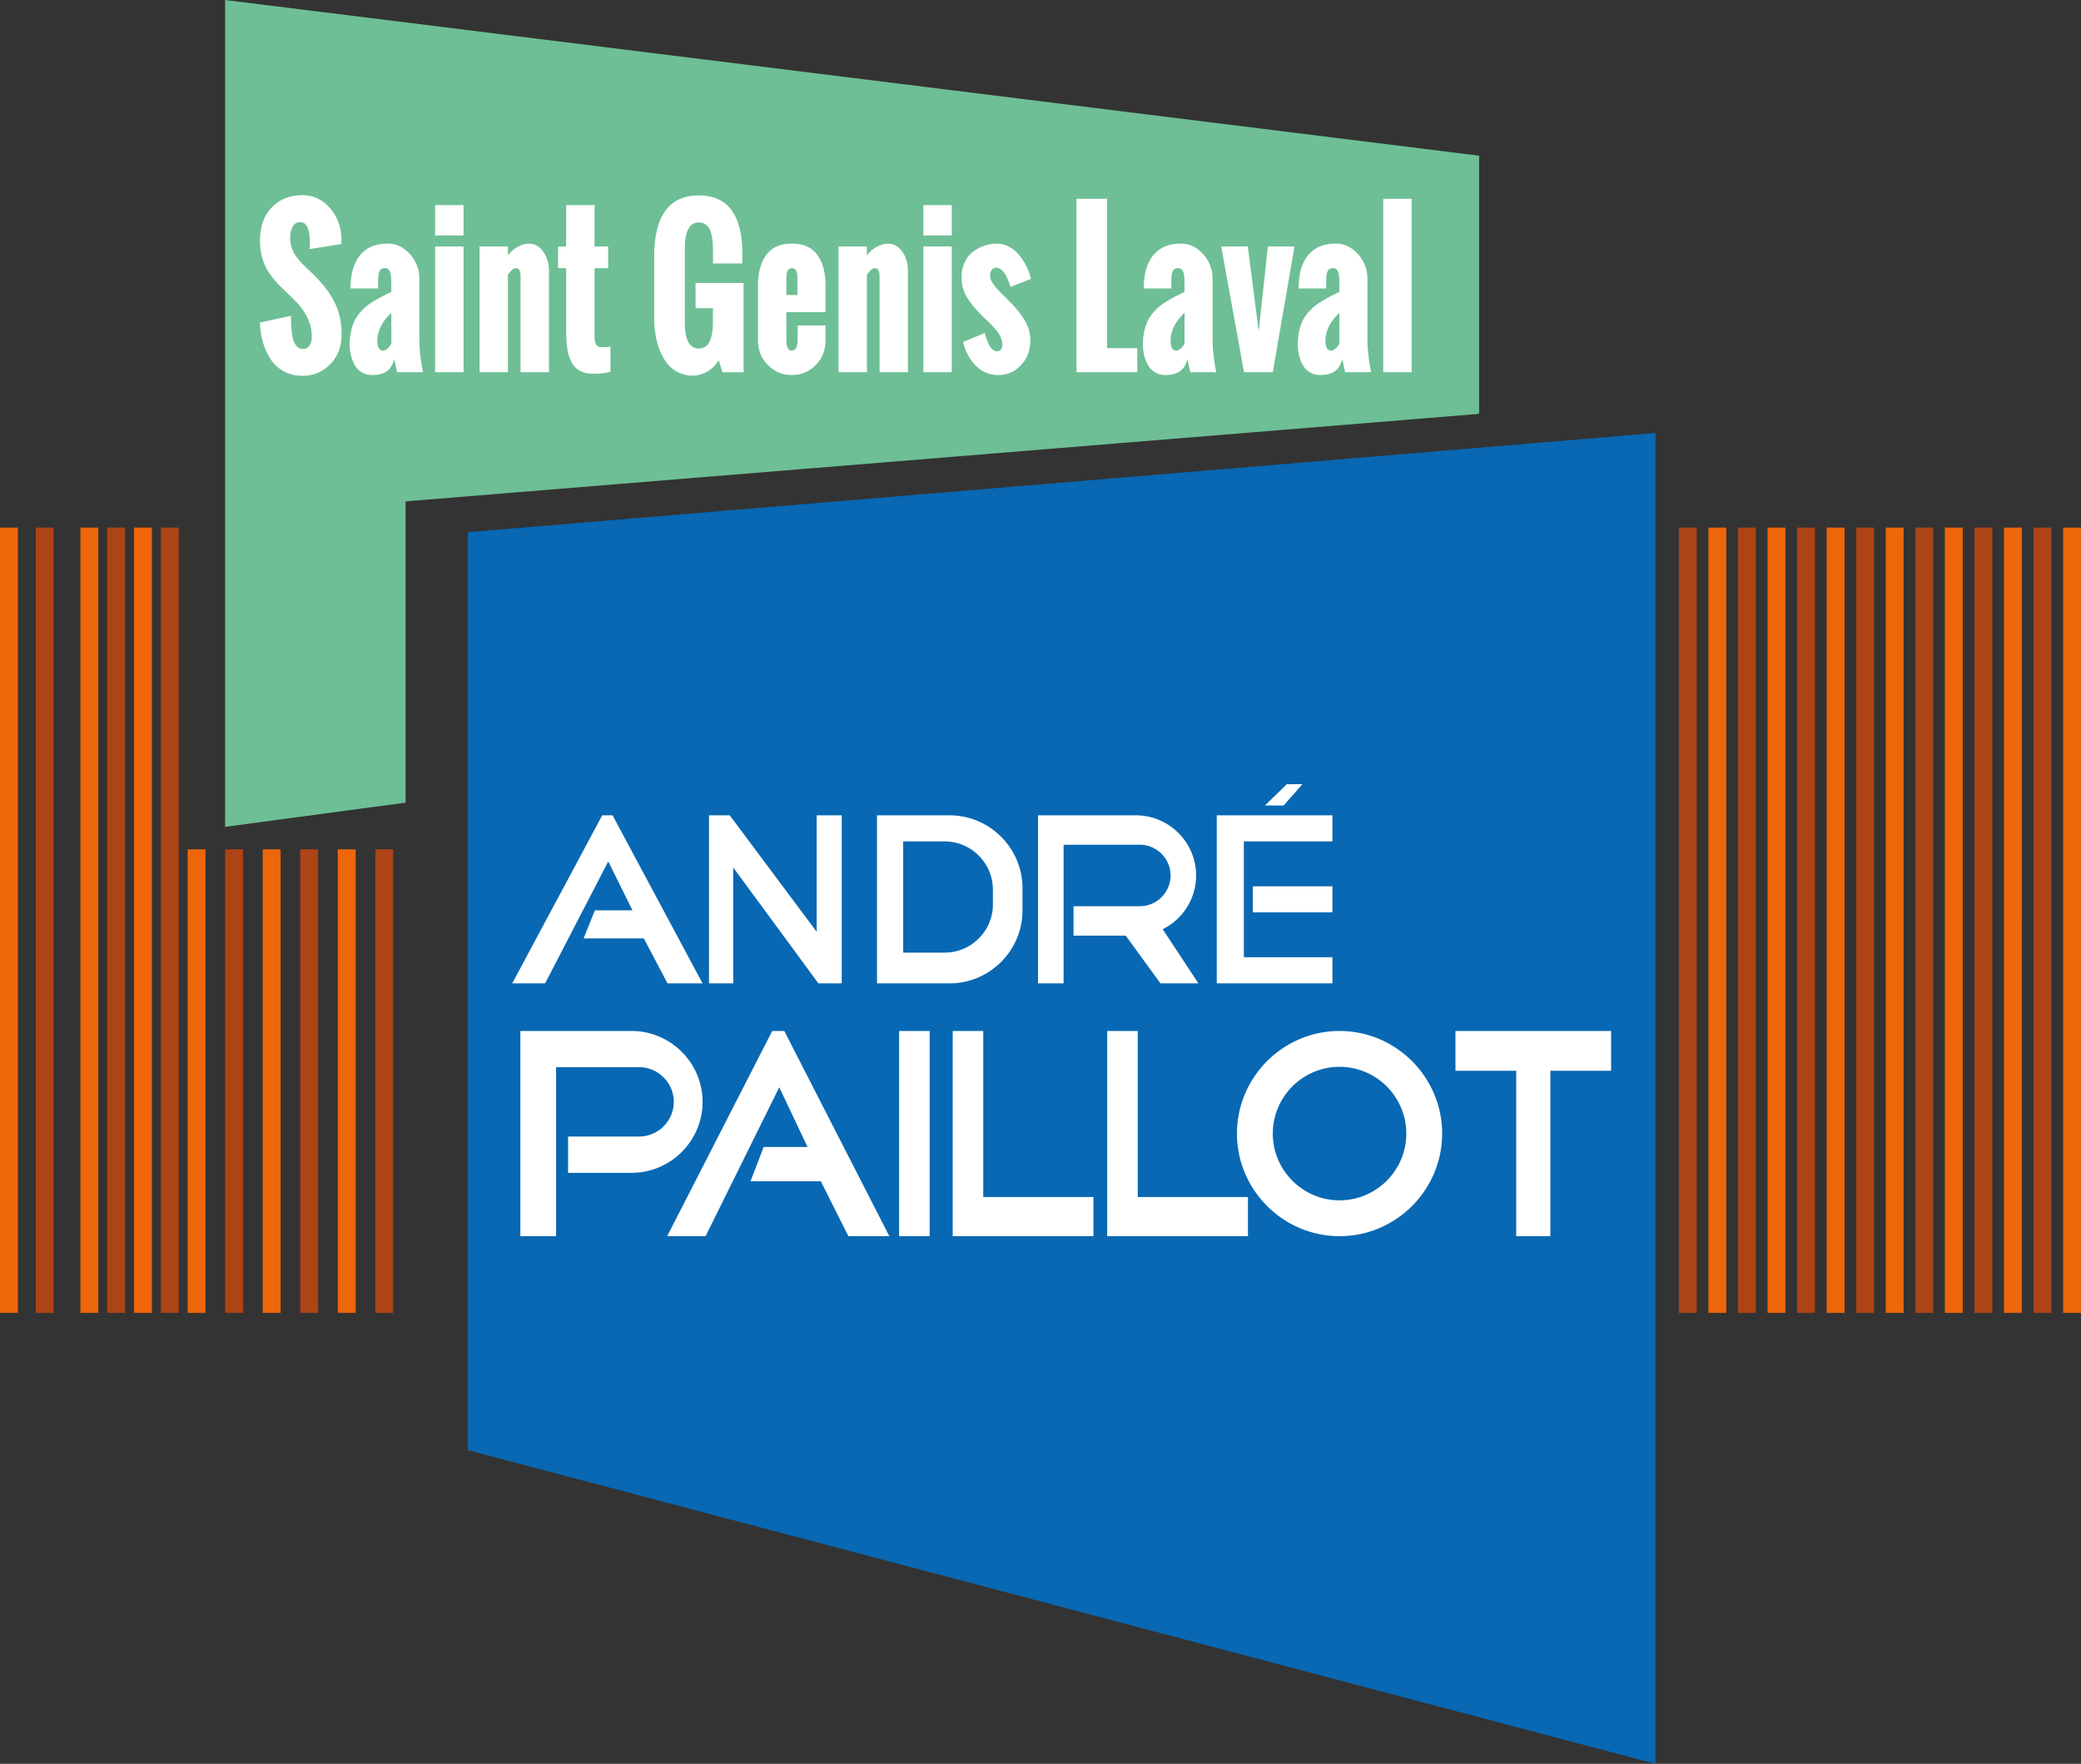 <svg xmlns="http://www.w3.org/2000/svg" width="600" height="508.509" viewBox="0 0 600 508.509"><rect x="0" y="0" width="600" height="508.509" fill="#333333" stroke="none"/><path fill="#6ebf95" d="M426.468 44.884v74.307l-.412.155-309.11 25.199V231.4L64.9 238.383V0z"/><path fill="#0868b3" d="M477.33 124.834V508.51l-342.424-90.437V153.434l256.109-21.386h.026z"/><path d="M0 378.506h5.153V152.102H0v226.404zm492.577 0h5.153V152.102h-5.153v226.404zm17.045 0h5.153V152.102h-5.153v226.404zm17.044 0h5.153V152.102h-5.153v226.404zm17.045 0h5.153V152.102h-5.153v226.404zm17.044 0h5.153V152.102h-5.153v226.404zm17.047 0h5.154V152.102h-5.154v226.404zm17.045-226.404v226.404H600V152.102h-5.153zM23.189 378.506h5.153V152.102H23.19v226.404zm15.46 0H43.8V152.102h-5.153v226.404zm15.459 0h5.153V244.858h-5.153v133.648zm21.642 0h5.154V244.858H75.75v133.648zm21.643 0h5.153V244.858h-5.153v133.648z" fill="#ed660a"/><path d="M484.055 378.506h5.153V152.102h-5.153v226.404zm17.045 0h5.153V152.102H501.1v226.404zm17.044 0h5.153V152.102h-5.153v226.404zm17.045 0h5.153V152.102h-5.153v226.404zm17.044 0h5.153V152.102h-5.153v226.404zm17.047 0h5.153V152.102h-5.153v226.404zm17.045-226.404v226.404h5.153V152.102h-5.153zM10.306 378.506h5.153V152.102h-5.153v226.404zm20.613 0h5.153V152.102h-5.153v226.404zm15.459 0h5.153V152.102h-5.153v226.404zm18.552 0h5.153V244.858H64.93v133.648zm21.642 0h5.154V244.858h-5.154v133.648zm21.643 0h5.153V244.858h-5.153v133.648z" fill="#ad4416"/><path d="M96.212 86.676a27.888 27.888 0 0 0-2.43-3.737c-.857-1.102-1.91-2.283-3.157-3.542-.34-.353-.915-.904-1.725-1.654a39.988 39.988 0 0 1-1.943-1.903 20.826 20.826 0 0 1-1.591-1.959 8.654 8.654 0 0 1-1.287-2.542 9.703 9.703 0 0 1-.425-2.918c0-1.185.243-2.213.728-3.084.486-.87 1.214-1.305 2.187-1.305.55 0 1.02.18 1.409.542.387.36.675.846.862 1.458s.32 1.223.4 1.834c.081.61.122 1.25.122 1.916 0 .278-.013.636-.037 1.07-.024.436-.036.756-.036.96l9.133-1.446v-.833l.024-.36c0-3.558-1.084-6.596-3.254-9.114-2.17-2.52-4.802-3.78-7.895-3.78-3.725 0-6.713 1.182-8.964 3.543-2.25 2.361-3.376 5.57-3.376 9.627 0 1.39.142 2.705.425 3.945.283 1.242.623 2.303 1.02 3.182.396.88.947 1.793 1.652 2.737.705.944 1.316 1.695 1.834 2.25.519.556 1.214 1.25 2.089 2.085l2.745 2.667c3.45 3.463 5.174 6.946 5.174 10.447 0 2.556-.874 3.833-2.623 3.833a2.16 2.16 0 0 1-1.518-.596 4.04 4.04 0 0 1-.997-1.473c-.235-.584-.421-1.334-.558-2.251a24.116 24.116 0 0 1-.256-2.541 65.274 65.274 0 0 1-.047-2.696l-8.964 1.972c.08 2.038.38 3.946.898 5.725.518 1.777 1.26 3.399 2.223 4.862s2.23 2.62 3.802 3.472c1.57.852 3.368 1.279 5.392 1.279 3.125 0 5.782-1.116 7.968-3.348 2.186-2.232 3.28-5.1 3.28-8.6 0-1.87-.19-3.611-.572-5.223a17.834 17.834 0 0 0-1.712-4.501zm24.705-6.224c0-2.778-.915-5.177-2.745-7.196-1.83-2.02-3.96-3.028-6.389-3.028-3.482 0-6.138 1.116-7.967 3.347-1.83 2.232-2.745 5.433-2.745 9.6h7.943v-2.056c0-.574.017-1.033.048-1.375.033-.342.106-.727.219-1.154.113-.425.312-.745.595-.959.283-.212.652-.32 1.106-.32.663 0 1.133.317 1.409.946.274.63.413 1.584.413 2.862v3.056c-1.103.52-2.017.968-2.746 1.347-.728.38-1.555.853-2.477 1.418-.923.565-1.68 1.11-2.272 1.64-.591.526-1.198 1.17-1.822 1.93s-1.11 1.552-1.456 2.376c-.349.824-.637 1.774-.863 2.848a16.97 16.97 0 0 0-.34 3.5c0 1.112.117 2.173.352 3.182a10.66 10.66 0 0 0 1.093 2.834 5.564 5.564 0 0 0 2.052 2.097c.875.519 1.895.778 3.061.778 1.588 0 2.915-.337 3.985-1.014 1.068-.676 1.838-1.857 2.307-3.542l.801 3.75h7.482c-.696-3.445-1.044-6.658-1.044-9.64V80.452zm-8.09 18.671c-.29.427-.51.732-.655.917-.146.185-.385.403-.717.653-.332.25-.668.375-1.008.375-.599 0-1.024-.264-1.276-.791-.25-.528-.376-1.163-.376-1.904 0-2.964 1.344-5.686 4.032-8.168v8.918zm12.633 8.197h8.186V71.06h-8.186v36.26zm0-39.426h8.186V59.14h-8.186v8.753zm22.652 9.599a1.173 1.173 0 0 1 .619-.181c.907 0 1.36.806 1.36 2.418v27.59h8.186V78.09c0-1.259-.215-2.477-.643-3.653-.43-1.176-1.086-2.168-1.968-2.973-.883-.806-1.883-1.209-3-1.209-1.183 0-2.32.306-3.413.917s-2.028 1.427-2.806 2.445V71.06h-8.186v36.26h8.186V79.202l.17-.222.195-.264a4.99 4.99 0 0 1 .218-.278c.113-.14.198-.237.255-.292l.255-.25c.114-.111.21-.19.292-.237.08-.045.174-.1.28-.166zm15.12 17.38c0 1.018.02 1.925.06 2.722.041.797.123 1.658.244 2.584.122.927.292 1.737.51 2.432.22.694.519 1.375.899 2.042a5.927 5.927 0 0 0 1.361 1.653c.526.435 1.174.782 1.942 1.041.77.26 1.632.39 2.588.39 2.38 0 4.105-.186 5.174-.556v-7.253c-.648.112-1.44.168-2.38.168-.826 0-1.4-.246-1.726-.736-.323-.49-.485-1.237-.485-2.237V77.312h3.935V71.06h-3.935V59.141h-8.186v11.92H160.9v6.25h2.333v17.561zm26.965 6c.566 1.465 1.267 2.738 2.101 3.821.834 1.083 1.895 1.955 3.183 2.612 1.287.657 2.716.986 4.286.986 1.458 0 2.875-.412 4.251-1.237s2.438-1.903 3.183-3.237l1.117 3.502h6.073V81.59h-13.846v7.253h5.004v4.001c0 5.094-1.344 7.64-4.032 7.64-2.705 0-4.057-2.454-4.057-7.362V71.534c0-4.927 1.352-7.392 4.057-7.392.712 0 1.328.176 1.846.529.518.352.914.787 1.19 1.306.276.518.494 1.18.657 1.986.16.805.263 1.537.303 2.195.04.657.06 1.422.06 2.293v3.5h8.455v-2.946c0-1.981-.139-3.796-.414-5.445a19.371 19.371 0 0 0-1.336-4.584c-.616-1.408-1.4-2.593-2.357-3.557-.955-.963-2.141-1.718-3.558-2.264-1.417-.546-3.033-.82-4.846-.82-8.599 0-12.899 5.909-12.899 17.727v17.615c0 1.611.12 3.181.365 4.71a21.875 21.875 0 0 0 1.214 4.486zm38.088 7.252c2.673 0 4.964-.949 6.875-2.847s2.866-4.358 2.866-7.378v-4.083h-8.04v3.973c0 2.185-.567 3.278-1.7 3.278-1.037 0-1.556-1.019-1.556-3.056v-8.03h11.296V82.48c0-3.871-.798-6.88-2.392-9.03-1.595-2.148-4.045-3.222-7.349-3.222-3.288 0-5.733 1.08-7.335 3.237-1.604 2.157-2.406 5.163-2.406 9.015V97.9c0 3 .955 5.455 2.866 7.364 1.911 1.907 4.203 2.86 6.875 2.86zm-1.555-28.062c0-1.834.519-2.751 1.555-2.751 1.085 0 1.627.917 1.627 2.751v5.001h-3.182v-5zm23.223-.861l.17-.222c.097-.13.163-.218.195-.264.032-.047.105-.14.218-.278.113-.14.199-.237.255-.292.057-.055.143-.138.256-.25.113-.111.21-.19.292-.237.08-.045.173-.1.279-.166a1.174 1.174 0 0 1 .619-.181c.907 0 1.36.806 1.36 2.418v27.59h8.186V78.09c0-1.259-.215-2.477-.643-3.653-.43-1.176-1.085-2.168-1.967-2.973-.883-.806-1.884-1.209-3-1.209-1.183 0-2.32.306-3.414.917s-2.028 1.427-2.806 2.445V71.06h-8.186v36.26h8.186V79.202zm24.463-8.142h-8.187v36.26h8.187V71.06zm0-11.919h-8.187v8.753h8.187V59.14zm8.381 31.508l1.336 1.306c.728.704 1.24 1.204 1.53 1.5.292.296.708.75 1.252 1.362.542.611.922 1.107 1.14 1.486.22.38.43.834.632 1.362.203.527.304 1.042.304 1.541 0 1.372-.51 2.057-1.53 2.057-.39 0-.758-.134-1.106-.404a3.968 3.968 0 0 1-.85-.874c-.218-.316-.445-.765-.68-1.347a20.313 20.313 0 0 1-.498-1.335 60.19 60.19 0 0 1-.389-1.292l-6.266 2.556c.695 2.854 1.942 5.16 3.74 6.918 1.798 1.76 3.935 2.64 6.414 2.64 2.557 0 4.74-.954 6.545-2.861 1.806-1.909 2.709-4.325 2.709-7.252a10.28 10.28 0 0 0-.473-3.057 12.05 12.05 0 0 0-1.361-2.917 27.6 27.6 0 0 0-1.773-2.486 34.724 34.724 0 0 0-2.1-2.348l-1.507-1.528c-1.377-1.315-2.458-2.478-3.243-3.488-.787-1.009-1.179-1.92-1.179-2.736 0-.593.159-1.121.474-1.584s.758-.695 1.324-.695c.421 0 .826.135 1.215.403.389.27.716.58.984.931.267.352.542.82.825 1.403.283.584.49 1.057.62 1.418.129.36.291.819.486 1.375l5.878-2.306a17.946 17.946 0 0 0-1.384-3.766 15.873 15.873 0 0 0-2.126-3.222 9.706 9.706 0 0 0-2.854-2.292 7.172 7.172 0 0 0-3.401-.862c-1.328 0-2.596.21-3.801.626a10.835 10.835 0 0 0-3.267 1.791c-.973.779-1.747 1.802-2.32 3.071-.575 1.268-.863 2.69-.863 4.265 0 2.037.494 3.89 1.482 5.557.987 1.667 2.347 3.362 4.081 5.084zm45.109 9.725h-8.698V57.307h-8.841v50.013h17.539v-6.946zm10.858-14.852c-.728.38-1.555.853-2.477 1.418-.924.565-1.68 1.11-2.272 1.64a17.261 17.261 0 0 0-1.822 1.93 9.65 9.65 0 0 0-1.457 2.376c-.348.824-.636 1.774-.863 2.848a16.968 16.968 0 0 0-.34 3.5c0 1.112.118 2.173.353 3.182a10.66 10.66 0 0 0 1.093 2.834 5.565 5.565 0 0 0 2.052 2.097c.874.519 1.895.778 3.06.778 1.589 0 2.915-.337 3.986-1.014 1.067-.676 1.837-1.857 2.305-3.542l.805 3.75h7.479c-.695-3.445-1.042-6.658-1.042-9.64V80.452c0-2.778-.916-5.177-2.748-7.196-1.827-2.02-3.96-3.028-6.386-3.028-3.483 0-6.14 1.116-7.969 3.347-1.83 2.232-2.745 5.433-2.745 9.6h7.944v-2.056c0-.574.016-1.033.048-1.375.032-.342.105-.727.219-1.154.113-.425.312-.745.596-.959.282-.212.65-.32 1.102-.32.664 0 1.137.317 1.409.946.277.63.413 1.584.413 2.862v3.056c-1.097.52-2.013.968-2.743 1.347zm2.768 4.683v8.918c-.292.427-.508.732-.654.917-.146.185-.383.403-.715.653-.332.25-.67.375-1.011.375-.6 0-1.023-.264-1.275-.791-.25-.528-.376-1.163-.376-1.904 0-2.964 1.344-5.686 4.03-8.168zm25.436 17.115l6.265-36.26h-7.674l-2.65 24.479-3.132-24.479H352.1l6.582 36.26h8.286zm16.445-21.798c-.73.38-1.555.853-2.478 1.418s-1.68 1.11-2.272 1.64a17.261 17.261 0 0 0-1.822 1.93 9.649 9.649 0 0 0-1.457 2.376c-.35.824-.636 1.774-.863 2.848a16.968 16.968 0 0 0-.34 3.5c0 1.112.119 2.173.353 3.182a10.7 10.7 0 0 0 1.092 2.834 5.596 5.596 0 0 0 2.053 2.097c.876.519 1.895.778 3.062.778 1.585 0 2.914-.337 3.983-1.014 1.07-.676 1.837-1.857 2.308-3.542l.802 3.75h7.48c-.696-3.445-1.043-6.658-1.043-9.64V80.452c0-2.778-.916-5.177-2.745-7.196-1.83-2.02-3.96-3.028-6.389-3.028-3.482 0-6.137 1.116-7.969 3.347-1.829 2.232-2.745 5.433-2.745 9.6h7.944v-2.056c0-.574.017-1.033.05-1.375s.106-.727.219-1.154c.113-.425.31-.745.594-.959.284-.212.651-.32 1.104-.32.665 0 1.135.317 1.41.946.276.63.412 1.584.412 2.862v3.056c-1.1.52-2.015.968-2.743 1.347zm2.768 4.683v8.918c-.292.427-.51.732-.656.917-.144.185-.383.403-.715.653s-.67.375-1.01.375c-.598 0-1.023-.264-1.275-.791-.251-.528-.375-1.163-.375-1.904 0-2.964 1.344-5.686 4.031-8.168zm20.816-32.898h-8.185v50.013h8.185V57.307zm-45.77 205.733h22.938v-7.523h-22.937v7.523zm22.934 12.935h-25.533v-33.392h25.533v-7.524h-33.34v48.44h33.34v-7.524zm2.062 21.256c-8.142 0-15.511 3.324-20.896 8.683-5.36 5.385-8.683 12.754-8.683 20.896 0 16.258 13.32 29.579 29.579 29.579 8.141 0 15.51-3.324 20.895-8.683 5.36-5.385 8.683-12.754 8.683-20.896 0-8.142-3.323-15.51-8.683-20.896-5.385-5.359-12.754-8.683-20.895-8.683zm13.604 43.183c-3.504 3.479-8.297 5.643-13.604 5.643-10.59 0-19.247-8.657-19.247-19.247 0-5.308 2.164-10.1 5.642-13.604 3.505-3.478 8.297-5.643 13.605-5.643 5.307 0 10.1 2.165 13.604 5.643 3.478 3.504 5.643 8.296 5.643 13.604s-2.165 10.1-5.643 13.604zm-35.12-108.19h5.402l5.402-6.15h-4.488l-6.316 6.15zM259.234 356.39h8.81v-59.158h-8.81v59.158zm160.407-59.158v11.466h17.52v47.692h9.843v-47.692h17.52v-11.466h-44.883zm-136.146 0h-8.811v59.158h40.58v-11.285h-31.769V297.23zm11.311-34.732v-6.441c0-11.543-9.456-20.999-20.999-20.999H252.86v48.44h20.947c11.543 0 21-9.457 21-21zm-8.528-1.752c0 7.653-6.26 13.888-13.888 13.888h-11.98v-32.052h11.98c7.627 0 13.888 6.26 13.888 13.887v4.277zm41.767 36.484h-8.812v59.158h40.58v-11.285h-31.768V297.23zm-92.582-28.602l-25.058-33.57h-5.985v48.44h6.982v-33.405l24.56 33.404h6.732V235.06h-7.23v33.57zm-60.091-20.275l6.994 14.094h-10.848l-3.246 8.09h17.366l6.814 12.96h10.114L176.62 235.06h-2.989l-25.946 48.44 9.485.007 18.202-35.152zm27.194 69.31c0-11.234-9.198-20.433-20.458-20.433H150.03v59.158h10.306v-48.723h23.936c5.488 0 9.997 4.51 9.997 9.997 0 2.757-1.133 5.23-2.937 7.06a10.018 10.018 0 0 1-7.06 2.937H163.79v10.461h18.319c5.617 0 10.744-2.293 14.454-6.003 3.71-3.71 6.004-8.812 6.004-14.455zm20.079-20.433l-30.276 59.148 11.067.01 21.24-42.924 8.16 17.21H220.18l-3.788 9.88h20.264l7.951 15.824h11.802l-30.276-59.148h-3.487zm84.014-53.695h21.978c4.87 0 8.863 3.994 8.863 8.863 0 2.422-1.005 4.638-2.602 6.261a8.841 8.841 0 0 1-6.261 2.603h-19.119v8.476h15.048l10.022 13.76h10.95l-10.305-15.615c1.7-.824 3.22-1.932 4.534-3.246 3.144-3.144 5.102-7.472 5.102-12.239 0-9.533-7.807-17.34-17.34-17.34h-28.24v48.44h7.37v-39.963z" fill="#fff"/></svg>